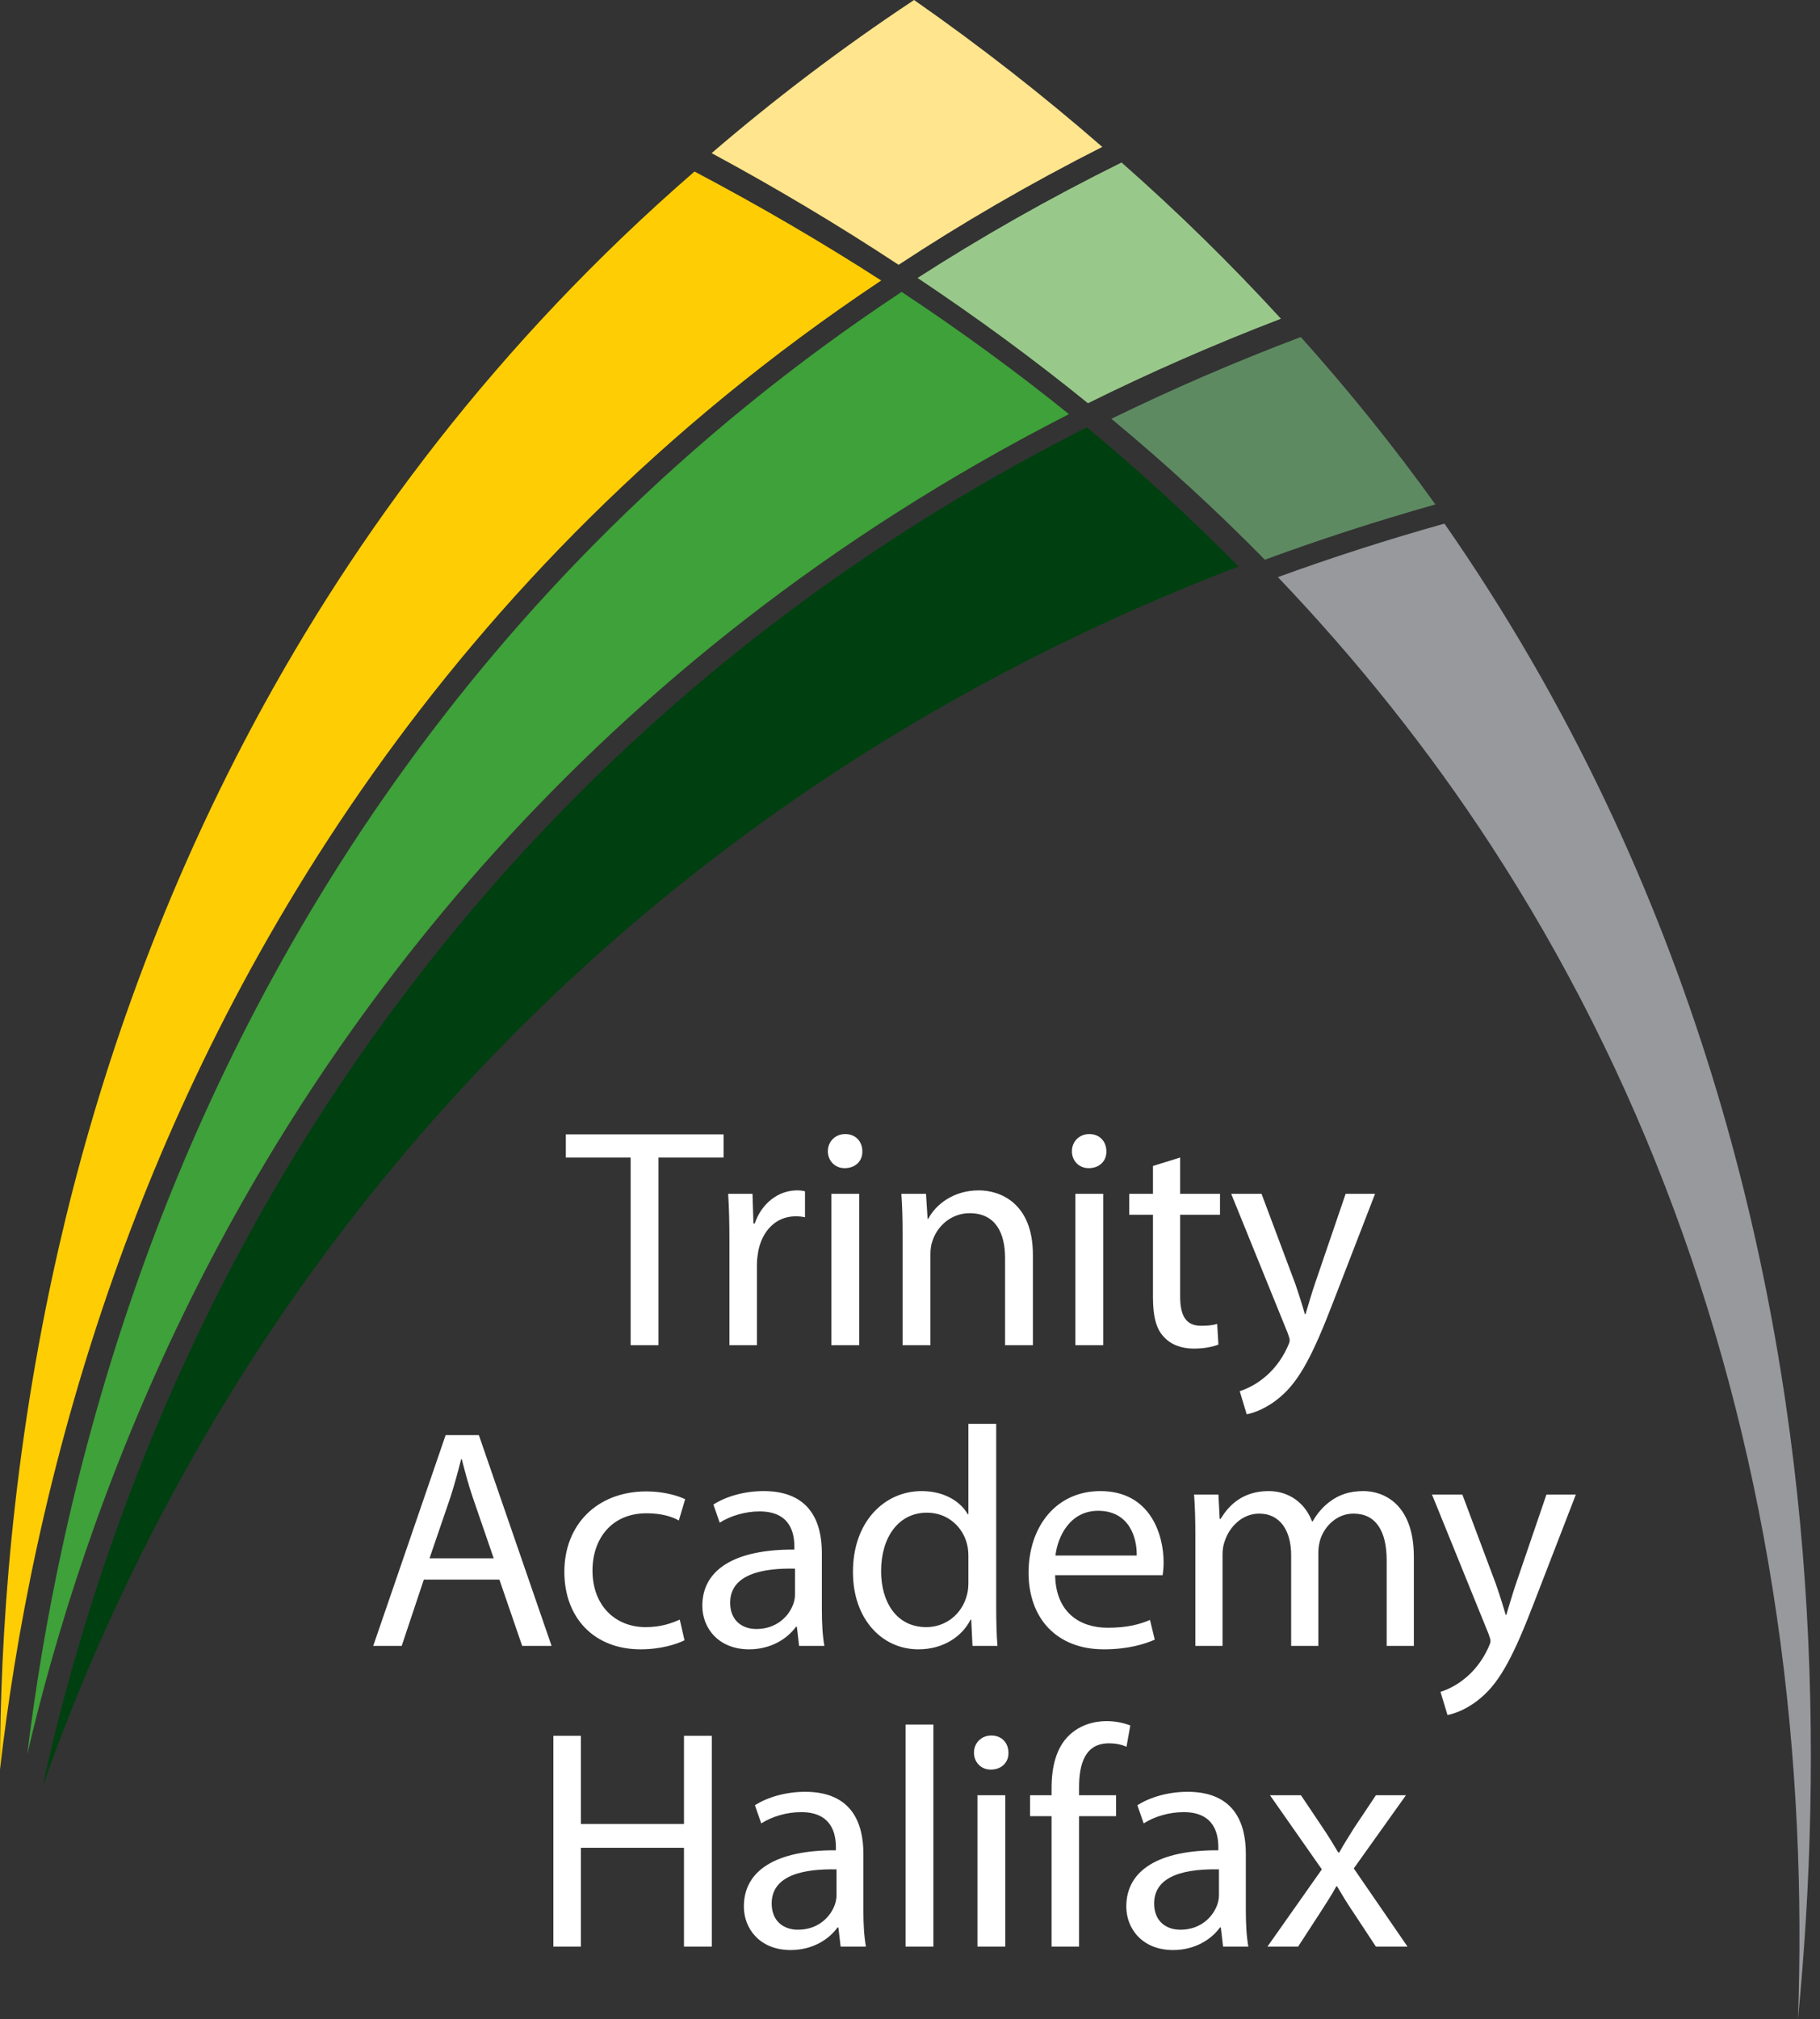 <?xml version="1.0" encoding="UTF-8"?>
<svg width="101px" height="112px" viewBox="0 0 101 112" version="1.1" xmlns="http://www.w3.org/2000/svg" xmlns:xlink="http://www.w3.org/1999/xlink">
    <rect x="0" y="0" width="101" height="112" fill="#333333" stroke="none"/>
    <!-- Generator: Sketch 53.1 (72631) - https://sketchapp.com -->
    <title>TAH Logo</title>
    <desc>Created with Sketch.</desc>
    <g id="Page-1" stroke="none" stroke-width="1" fill="none" fill-rule="evenodd">
        <g id="Visual---Large-Desktop-Copy-2" transform="translate(-175, -15)">
            <g id="TAH-Logo" transform="translate(175, 15)">
                <g id="Icon">
                    <path d="M98.602,89.642 C99.776,97.705 100.015,105.304 99.778,112 C100.474,104.837 100.774,96.581 100.162,87.732 C98.987,70.736 94.191,49.206 80.159,29.043 C76.952,29.944 73.872,30.935 70.917,32.012 C75.355,36.664 79.311,41.625 82.745,46.896 C90.976,59.528 96.311,73.91 98.602,89.642" id="Fill-14" fill="#97999D"></path>
                    <path d="M68.732,31.423 C66.148,28.795 63.348,26.215 60.314,23.702 C33.382,37.325 18.886,57.714 11.292,73.353 C6.439,83.349 3.787,92.557 2.353,99.148 C4.517,92.973 8.127,84.523 13.909,75.525 C23.237,61.01 40.07,42.4 68.732,31.423" id="Fill-10" fill="#004010"></path>
                    <path d="M79.655,27.979 C77.402,24.841 74.918,21.739 72.186,18.694 C68.489,20.09 64.993,21.611 61.674,23.229 C64.686,25.722 67.522,28.33 70.192,31.046 C73.216,29.935 76.369,28.909 79.655,27.979" id="Fill-12" fill="#5E8A62"></path>
                    <path d="M59.321,22.971 C56.438,20.646 53.345,18.381 50.035,16.191 C25.634,32.334 13.601,54.223 7.716,70.828 C4.094,81.052 2.35,90.402 1.512,97.311 C3.034,90.791 5.67,82.146 10.202,72.839 C17.844,57.145 32.387,36.719 59.321,22.971" id="Fill-18" fill="#3EA139"></path>
                    <path d="M6.376,70.582 C12.311,53.87 24.417,31.873 48.902,15.559 C45.659,13.47 42.209,11.449 38.541,9.514 C16.587,28.551 7.209,51.879 3.24,69.291 C0.635,80.713 0.001,90.91 0,98.146 C0.809,91.09 2.566,81.309 6.376,70.582" id="Fill-20" fill="#FFCD04"></path>
                    <path d="M39.491,8.494 C43.105,10.445 46.562,12.511 49.868,14.689 C53.377,12.378 57.14,10.189 61.17,8.149 C57.95,5.345 54.479,2.621 50.726,0 C46.657,2.696 42.927,5.543 39.491,8.494" id="Fill-22" fill="#FFE58D"></path>
                    <path d="M50.919,15.418 C54.23,17.624 57.384,19.941 60.376,22.367 C63.753,20.693 67.32,19.124 71.085,17.68 C68.38,14.727 65.44,11.831 62.24,9.013 C58.206,11.01 54.436,13.154 50.919,15.418" id="Fill-24" fill="#99C98A"></path>
                </g>
                <path d="M34.997,74.613 L34.997,64.205 L31.4,64.205 L31.4,62.921 L40.156,62.921 L40.156,64.205 L36.541,64.205 L36.541,74.613 L34.997,74.613 Z M40.478,74.613 L40.478,68.837 C40.478,67.848 40.461,66.998 40.408,66.217 L41.76,66.217 L41.812,67.865 L41.882,67.865 C42.268,66.738 43.199,66.027 44.234,66.027 C44.409,66.027 44.532,66.044 44.673,66.079 L44.673,67.518 C44.515,67.484 44.357,67.466 44.146,67.466 C43.058,67.466 42.286,68.282 42.075,69.427 C42.04,69.635 42.005,69.878 42.005,70.138 L42.005,74.613 L40.478,74.613 Z M47.68,74.613 L46.135,74.613 L46.135,66.217 L47.68,66.217 L47.68,74.613 Z M46.907,62.904 C47.487,62.904 47.855,63.32 47.855,63.858 C47.873,64.379 47.487,64.795 46.872,64.795 C46.328,64.795 45.942,64.379 45.942,63.858 C45.942,63.32 46.346,62.904 46.907,62.904 Z M50.09,74.613 L50.09,68.49 C50.09,67.623 50.072,66.911 50.02,66.217 L51.388,66.217 L51.476,67.605 L51.511,67.605 C51.932,66.807 52.915,66.027 54.319,66.027 C55.495,66.027 57.32,66.721 57.32,69.6 L57.32,74.613 L55.776,74.613 L55.776,69.774 C55.776,68.421 55.267,67.293 53.81,67.293 C52.792,67.293 52.003,68.004 51.739,68.854 C51.669,69.045 51.634,69.305 51.634,69.565 L51.634,74.613 L50.09,74.613 Z M61.222,74.613 L59.678,74.613 L59.678,66.217 L61.222,66.217 L61.222,74.613 Z M60.45,62.904 C61.029,62.904 61.397,63.32 61.397,63.858 C61.415,64.379 61.029,64.795 60.415,64.795 C59.871,64.795 59.485,64.379 59.485,63.858 C59.485,63.32 59.888,62.904 60.45,62.904 Z M63.983,64.674 L65.492,64.205 L65.492,66.217 L67.703,66.217 L67.703,67.38 L65.492,67.38 L65.492,71.907 C65.492,72.948 65.791,73.538 66.651,73.538 C67.072,73.538 67.317,73.503 67.546,73.434 L67.616,74.579 C67.317,74.7 66.844,74.804 66.247,74.804 C65.527,74.804 64.948,74.561 64.58,74.145 C64.141,73.694 63.983,72.948 63.983,71.959 L63.983,67.38 L62.667,67.38 L62.667,66.217 L63.983,66.217 L63.983,64.674 Z M68.324,66.217 L70.008,66.217 L71.869,71.179 C72.062,71.734 72.272,72.393 72.413,72.896 L72.448,72.896 C72.606,72.393 72.781,71.751 72.992,71.144 L74.676,66.217 L76.309,66.217 L73.992,72.202 C72.886,75.082 72.132,76.556 71.079,77.458 C70.324,78.118 69.57,78.378 69.184,78.447 L68.798,77.164 C69.184,77.042 69.693,76.799 70.149,76.418 C70.57,76.088 71.097,75.498 71.447,74.718 C71.518,74.561 71.57,74.44 71.57,74.353 C71.57,74.267 71.535,74.145 71.465,73.954 L68.324,66.217 Z M27.714,87.616 L23.52,87.616 L22.292,91.294 L20.712,91.294 L24.731,79.601 L26.574,79.601 L30.61,91.294 L28.978,91.294 L27.714,87.616 Z M23.836,86.436 L27.398,86.436 L26.24,83.071 C25.977,82.308 25.802,81.614 25.626,80.937 L25.591,80.937 C25.415,81.631 25.222,82.342 24.994,83.054 L23.836,86.436 Z M37.723,89.836 L37.986,90.981 C37.583,91.189 36.688,91.484 35.547,91.484 C32.985,91.484 31.318,89.75 31.318,87.182 C31.318,84.597 33.108,82.724 35.881,82.724 C36.793,82.724 37.6,82.95 38.022,83.158 L37.671,84.337 C37.302,84.129 36.723,83.938 35.881,83.938 C33.933,83.938 32.88,85.361 32.88,87.113 C32.88,89.056 34.143,90.253 35.828,90.253 C36.705,90.253 37.285,90.027 37.723,89.836 Z M45.609,86.141 L45.609,89.281 C45.609,90.01 45.644,90.721 45.749,91.294 L44.345,91.294 L44.222,90.235 L44.17,90.235 C43.696,90.895 42.783,91.484 41.573,91.484 C39.853,91.484 38.975,90.287 38.975,89.073 C38.975,87.043 40.8,85.933 44.082,85.951 L44.082,85.777 C44.082,85.083 43.889,83.834 42.152,83.834 C41.362,83.834 40.537,84.077 39.94,84.459 L39.59,83.453 C40.291,83.002 41.309,82.707 42.38,82.707 C44.977,82.707 45.609,84.459 45.609,86.141 Z M44.117,88.466 L44.117,87.009 C42.432,86.974 40.52,87.269 40.52,88.9 C40.52,89.888 41.186,90.357 41.976,90.357 C43.082,90.357 43.784,89.663 44.029,88.952 C44.082,88.796 44.117,88.622 44.117,88.466 Z M53.74,78.977 L55.284,78.977 L55.284,89.125 C55.284,89.871 55.302,90.721 55.354,91.294 L53.968,91.294 L53.898,89.836 L53.863,89.836 C53.389,90.773 52.354,91.484 50.967,91.484 C48.914,91.484 47.335,89.767 47.335,87.217 C47.317,84.424 49.072,82.707 51.143,82.707 C52.441,82.707 53.319,83.314 53.705,83.99 L53.74,83.99 L53.74,78.977 Z M53.74,87.772 L53.74,86.315 C53.74,86.124 53.722,85.864 53.67,85.673 C53.442,84.702 52.599,83.904 51.441,83.904 C49.844,83.904 48.896,85.291 48.896,87.148 C48.896,88.848 49.739,90.253 51.406,90.253 C52.441,90.253 53.389,89.576 53.67,88.431 C53.722,88.223 53.74,88.015 53.74,87.772 Z M64.521,87.373 L58.554,87.373 C58.59,89.437 59.923,90.287 61.468,90.287 C62.573,90.287 63.24,90.097 63.819,89.854 L64.082,90.947 C63.538,91.189 62.608,91.484 61.257,91.484 C58.642,91.484 57.08,89.767 57.08,87.234 C57.08,84.702 58.59,82.707 61.064,82.707 C63.837,82.707 64.574,85.118 64.574,86.662 C64.574,86.974 64.539,87.217 64.521,87.373 Z M58.572,86.28 L63.082,86.28 C63.1,85.309 62.678,83.8 60.941,83.8 C59.379,83.8 58.695,85.222 58.572,86.28 Z M66.335,91.294 L66.335,85.17 C66.335,84.303 66.317,83.591 66.264,82.897 L67.616,82.897 L67.686,84.251 L67.739,84.251 C68.212,83.453 69.002,82.707 70.406,82.707 C71.564,82.707 72.442,83.401 72.81,84.389 L72.845,84.389 C73.109,83.921 73.442,83.557 73.793,83.296 C74.302,82.915 74.863,82.707 75.671,82.707 C76.794,82.707 78.461,83.435 78.461,86.35 L78.461,91.294 L76.952,91.294 L76.952,86.54 C76.952,84.927 76.355,83.956 75.109,83.956 C74.232,83.956 73.547,84.597 73.284,85.343 C73.214,85.552 73.161,85.829 73.161,86.107 L73.161,91.294 L71.652,91.294 L71.652,86.263 C71.652,84.927 71.055,83.956 69.88,83.956 C68.914,83.956 68.212,84.719 67.967,85.482 C67.879,85.708 67.844,85.968 67.844,86.228 L67.844,91.294 L66.335,91.294 Z M79.467,82.897 L81.152,82.897 L83.012,87.859 C83.205,88.414 83.416,89.073 83.556,89.576 L83.591,89.576 C83.749,89.073 83.925,88.431 84.135,87.824 L85.82,82.897 L87.452,82.897 L85.136,88.882 C84.03,91.762 83.275,93.236 82.222,94.138 C81.468,94.798 80.713,95.058 80.327,95.127 L79.941,93.844 C80.327,93.722 80.836,93.479 81.292,93.098 C81.714,92.768 82.24,92.178 82.591,91.398 C82.661,91.241 82.714,91.12 82.714,91.033 C82.714,90.947 82.679,90.825 82.609,90.634 L79.467,82.897 Z M30.709,96.282 L32.236,96.282 L32.236,101.173 L37.957,101.173 L37.957,96.282 L39.501,96.282 L39.501,107.974 L37.957,107.974 L37.957,102.492 L32.236,102.492 L32.236,107.974 L30.709,107.974 L30.709,96.282 Z M47.913,102.821 L47.913,105.961 C47.913,106.69 47.949,107.401 48.054,107.974 L46.65,107.974 L46.527,106.915 L46.474,106.915 C46.001,107.575 45.088,108.164 43.877,108.164 C42.157,108.164 41.28,106.967 41.28,105.753 C41.28,103.723 43.105,102.613 46.387,102.631 L46.387,102.457 C46.387,101.763 46.194,100.514 44.456,100.514 C43.667,100.514 42.842,100.757 42.245,101.139 L41.894,100.133 C42.596,99.682 43.614,99.387 44.684,99.387 C47.282,99.387 47.913,101.139 47.913,102.821 Z M46.422,105.146 L46.422,103.689 C44.737,103.654 42.824,103.949 42.824,105.58 C42.824,106.568 43.491,107.037 44.281,107.037 C45.386,107.037 46.088,106.343 46.334,105.632 C46.387,105.476 46.422,105.302 46.422,105.146 Z M50.253,107.974 L50.253,95.657 L51.798,95.657 L51.798,107.974 L50.253,107.974 Z M55.787,107.974 L54.243,107.974 L54.243,99.578 L55.787,99.578 L55.787,107.974 Z M55.015,96.264 C55.594,96.264 55.963,96.681 55.963,97.218 C55.981,97.739 55.594,98.155 54.98,98.155 C54.436,98.155 54.05,97.739 54.05,97.218 C54.05,96.681 54.454,96.264 55.015,96.264 Z M59.882,107.974 L58.356,107.974 L58.356,100.74 L57.162,100.74 L57.162,99.578 L58.356,99.578 L58.356,99.179 C58.356,97.999 58.619,96.923 59.338,96.247 C59.918,95.692 60.69,95.466 61.409,95.466 C61.953,95.466 62.427,95.588 62.725,95.709 L62.515,96.889 C62.287,96.785 61.971,96.698 61.532,96.698 C60.216,96.698 59.882,97.843 59.882,99.126 L59.882,99.578 L61.936,99.578 L61.936,100.74 L59.882,100.74 L59.882,107.974 Z M69.137,102.821 L69.137,105.961 C69.137,106.69 69.172,107.401 69.277,107.974 L67.873,107.974 L67.75,106.915 L67.698,106.915 C67.224,107.575 66.311,108.164 65.101,108.164 C63.381,108.164 62.503,106.967 62.503,105.753 C62.503,103.723 64.328,102.613 67.61,102.631 L67.61,102.457 C67.61,101.763 67.417,100.514 65.68,100.514 C64.89,100.514 64.065,100.757 63.468,101.139 L63.118,100.133 C63.819,99.682 64.837,99.387 65.908,99.387 C68.505,99.387 69.137,101.139 69.137,102.821 Z M67.645,105.146 L67.645,103.689 C65.96,103.654 64.048,103.949 64.048,105.58 C64.048,106.568 64.714,107.037 65.504,107.037 C66.61,107.037 67.312,106.343 67.557,105.632 C67.61,105.476 67.645,105.302 67.645,105.146 Z M70.477,99.578 L72.196,99.578 L73.407,101.382 C73.723,101.85 73.986,102.284 74.267,102.752 L74.32,102.752 C74.601,102.249 74.881,101.815 75.162,101.364 L76.355,99.578 L78.023,99.578 L75.127,103.637 L78.11,107.974 L76.355,107.974 L75.109,106.083 C74.776,105.597 74.495,105.129 74.197,104.626 L74.162,104.626 C73.881,105.146 73.583,105.58 73.267,106.083 L72.038,107.974 L70.336,107.974 L73.355,103.689 L70.477,99.578 Z" id="Halifax" fill="#FFFFFF"></path>
            </g>
        </g>
    </g>
</svg>